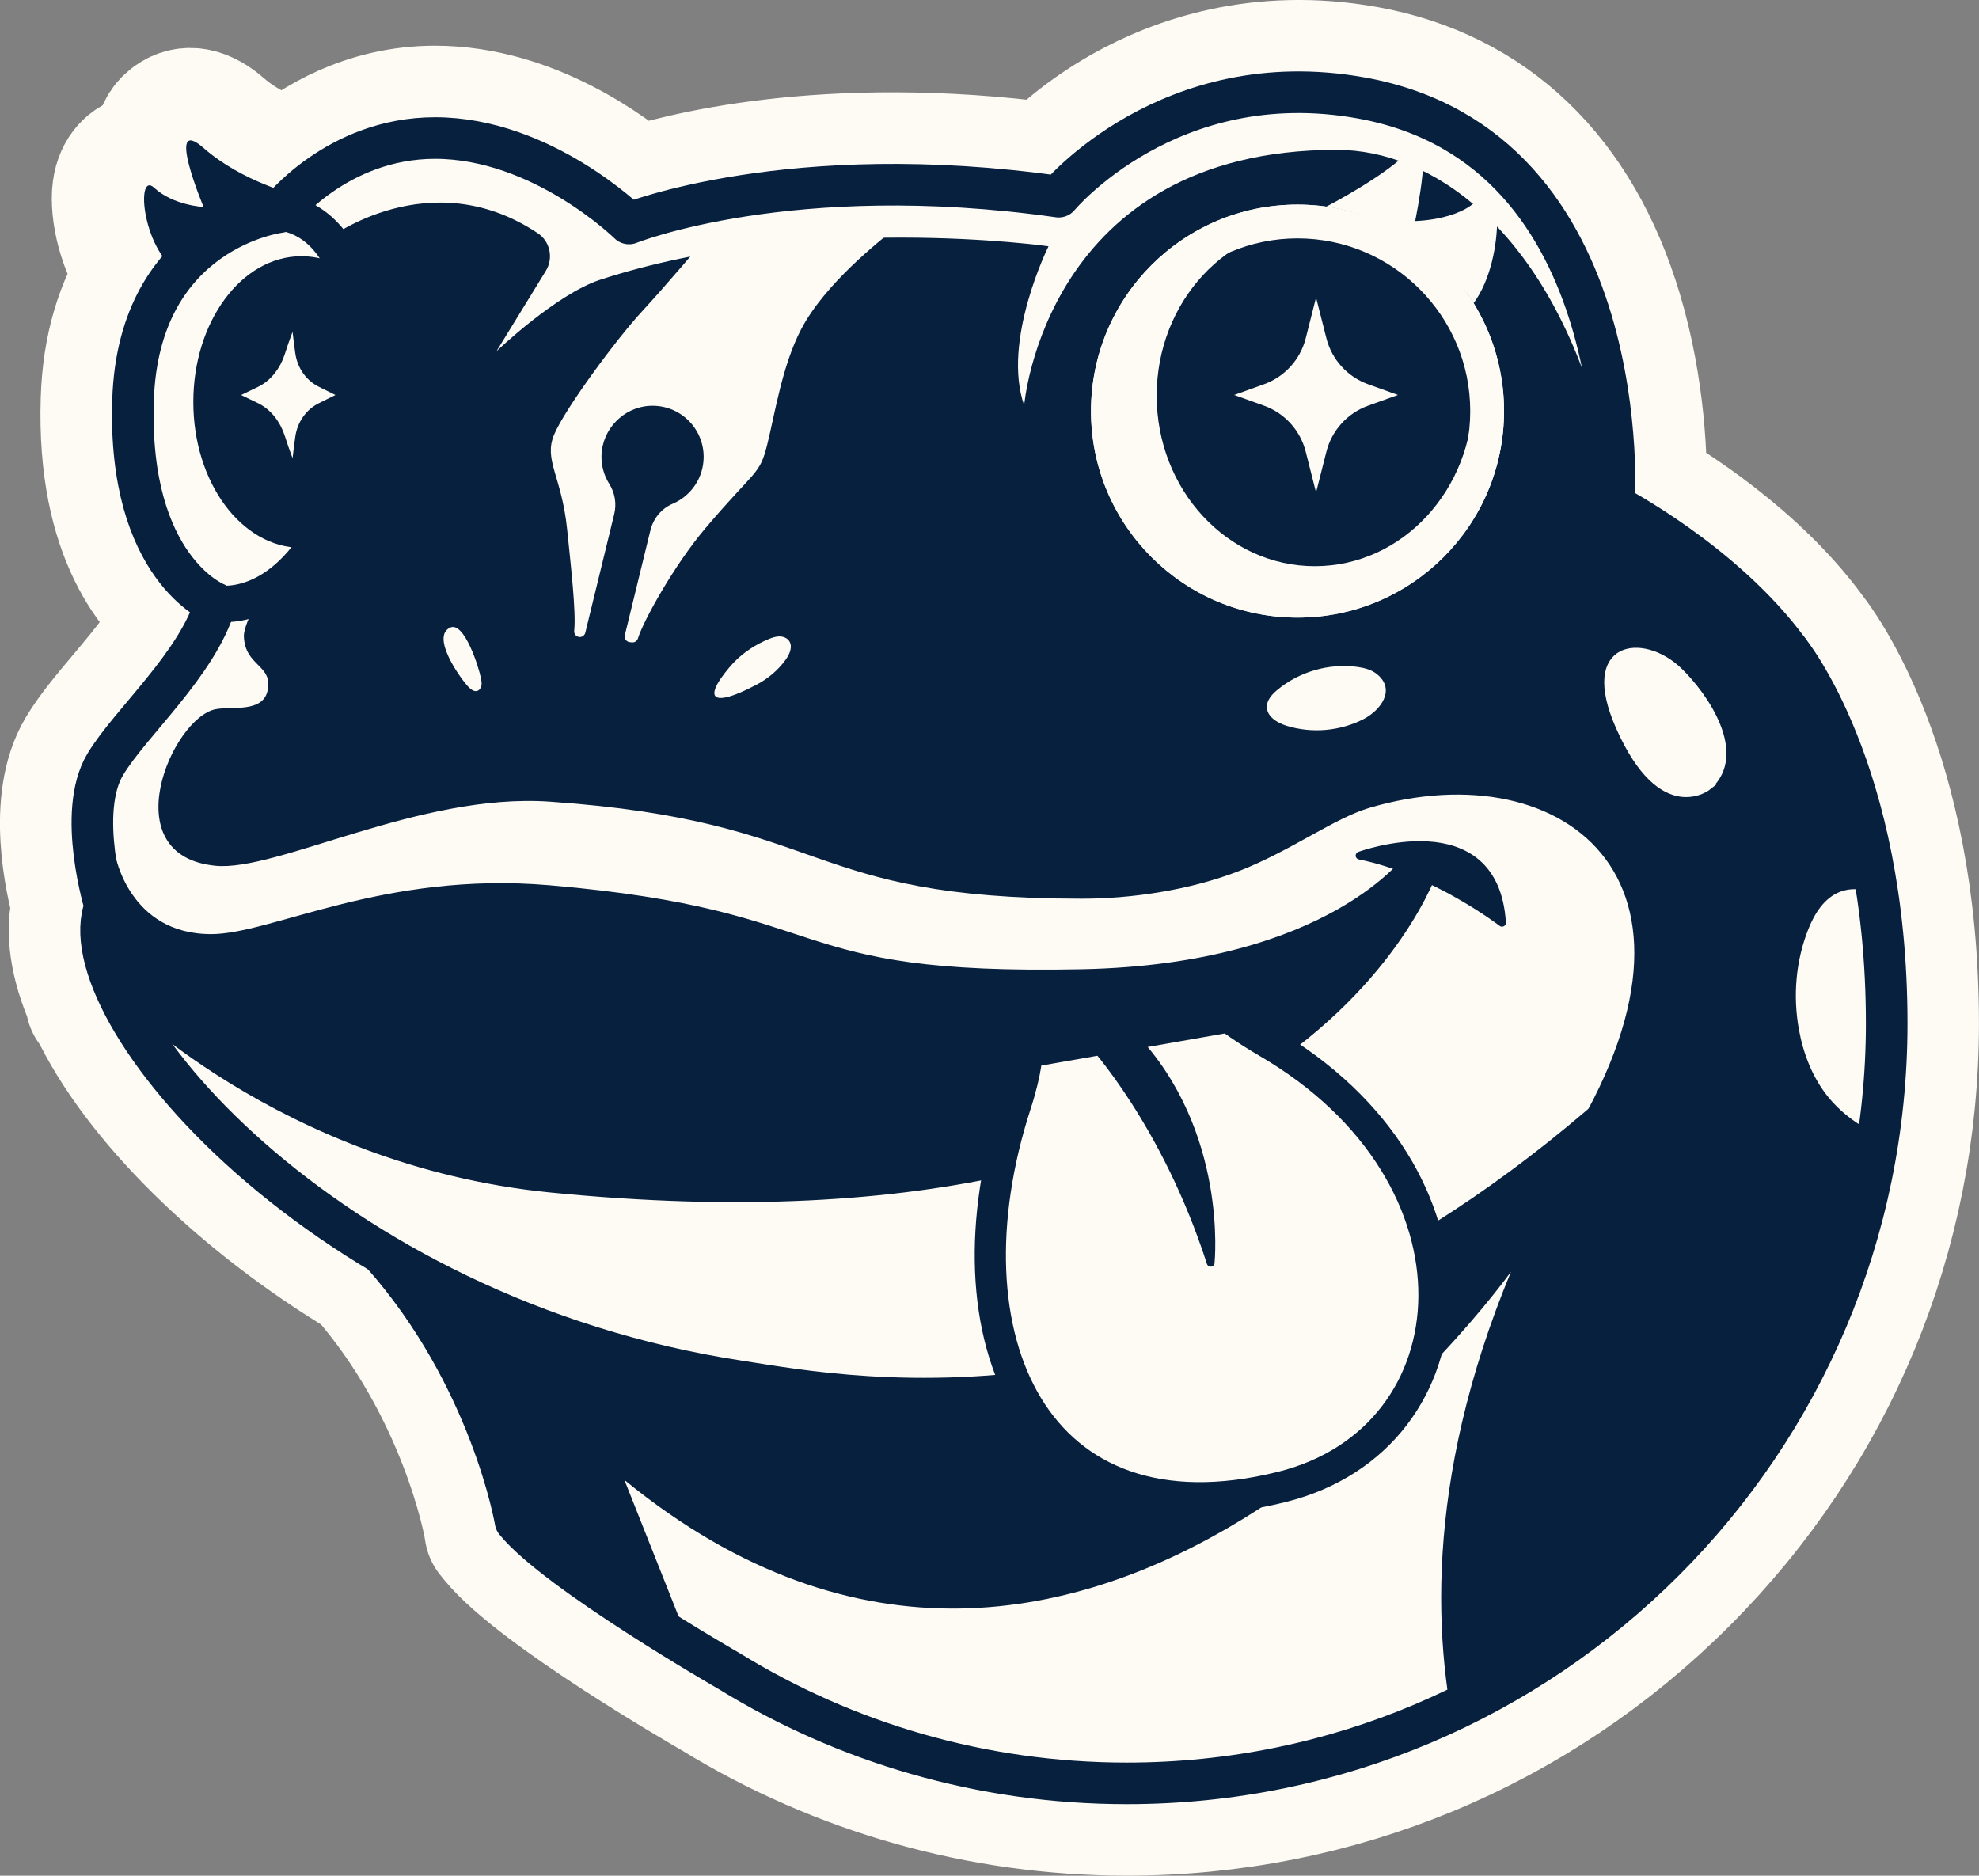<?xml version="1.0" encoding="UTF-8"?>
<svg id="Layer_2" data-name="Layer 2" xmlns="http://www.w3.org/2000/svg" xmlns:xlink="http://www.w3.org/1999/xlink" viewBox="0 0 761.19 721.48">
  <rect x="0" y="0" width="761.19" height="721.48" fill="#808080" stroke="none"/>
  <defs>
    <style>
      .cls-1 {
        stroke-width: 14px;
      }

      .cls-1, .cls-2, .cls-3, .cls-4, .cls-5, .cls-6, .cls-7 {
        stroke: #06203e;
      }

      .cls-1, .cls-3 {
        fill: none;
      }

      .cls-1, .cls-8, .cls-4, .cls-6 {
        stroke-miterlimit: 10;
      }

      .cls-9 {
        stroke-width: 55px;
      }

      .cls-9, .cls-2, .cls-3, .cls-5, .cls-7 {
        stroke-linecap: round;
        stroke-linejoin: round;
      }

      .cls-9, .cls-8 {
        stroke: #fefbf5;
      }

      .cls-9, .cls-8, .cls-4, .cls-5, .cls-10 {
        fill: #fefbf5;
      }

      .cls-2, .cls-3 {
        stroke-width: 16px;
      }

      .cls-2, .cls-11, .cls-6, .cls-7 {
        fill: #06203e;
      }

      .cls-8 {
        stroke-width: 2px;
      }

      .cls-4 {
        stroke-width: 12px;
      }

      .cls-12 {
        clip-path: url(#clippath-1);
      }

      .cls-5 {
        stroke-width: 4px;
      }

      .cls-6, .cls-7 {
        stroke-width: 3px;
      }

      .cls-13 {
        clip-path: url(#clippath);
      }
    </style>
    <clipPath id="clippath">
      <path class="cls-2" d="M146.75,482.08c42.23,47.5,51.54,103.11,51.54,103.11,15.83,19.52,82.33,57.7,82.33,57.7,44.46,27.32,96.79,43.09,152.8,43.09,161.41,0,292.26-130.85,292.26-292.26,0-97.68-37.83-143.54-37.83-143.54l-118.37,114.15-422.74,117.75Z"/>
    </clipPath>
    <clipPath id="clippath-1">
      <path class="cls-2" d="M687.86,250.18c-24.8-33.9-67.02-55.85-67.02-55.85,0,0,9.16-137.54-97.32-156.66-73.81-13.25-116.31,37.98-116.31,37.98-103.32-14.64-165.26,10.31-165.26,10.31,0,0-33.4-32.86-74.61-32.86-37.91,0-59.8,28.48-59.8,28.48,0,0-54.26,6.53-56.37,72.4-2.07,64.71,31.71,78.07,31.71,78.07-7.02,23.6-32.75,45.88-42.4,61.98-11.14,18.59,0,54.59,0,54.59-15.59,39.03,82.88,158.24,244.29,182.77,41.65,6.33,185.14,35.6,345.76-111.56l57.33-169.64Z"/>
    </clipPath>
  </defs>
  <g id="Layer_1-2" data-name="Layer 1">
    <g>
      <path class="cls-9" d="M694.19,245.29c-21.06-28.69-53.36-48.82-65.18-55.59.21-11.23-.34-39.12-9.24-68.83-15.34-51.2-48.14-82.69-94.84-91.08-40.47-7.27-71.91,4.1-91.17,14.92-14.86,8.35-24.88,17.59-29.61,22.44-86.87-11.56-143.97,4.17-160.39,9.65-10.3-8.9-40.25-31.71-76.43-31.71-25.88,0-44.96,12.03-55.56,20.96-6.19-1.98-18.59-6.71-28.21-15.15-6.03-5.29-11.34-6.34-15.78-3.14-5.59,4.02-4.6,11.62-2.48,19.08-.19-.16-.38-.32-.56-.49-4.38-4.07-8.71-3.13-10.37-2.54-2.15.77-5.88,3.03-6.76,9.53-.96,7.09,1.76,21.8,9.81,31.79-8.86,13.16-13.65,29.46-14.26,48.59-1.66,51.96,18.79,73.8,29.91,81.78-5.18,11.77-15.07,23.55-23.94,34.12-6.05,7.21-11.77,14.02-15.52,20.28-11.19,18.67-4.13,49.08-1.52,58.54-2.67,9.46-.93,21.53,5.07,35.22l.15,1.58,1.04,1.04c16.21,34.41,55.52,73.29,103.19,101.99,39.42,44.9,48.76,97.7,48.85,98.22l.35,2.08,1.33,1.64c16.41,20.23,80.47,57.25,84.45,59.54,47.11,28.93,101.36,44.22,156.89,44.22,80.2,0,155.61-31.23,212.32-87.94s87.94-132.11,87.94-212.32c0-97.16-36.34-144.5-39.49-148.43ZM113.9,74.86l-.1.1.04-.16.06.07Z"/>
      <g>
        <path class="cls-11" d="M146.75,482.08c42.23,47.5,51.54,103.11,51.54,103.11,15.83,19.52,82.33,57.7,82.33,57.7,44.46,27.32,96.79,43.09,152.8,43.09,161.41,0,292.26-130.85,292.26-292.26,0-97.68-37.83-143.54-37.83-143.54l-118.37,114.15-422.74,117.75Z"/>
        <g class="cls-13">
          <path class="cls-10" d="M561.89,676.32c-10.77-42.02-14.41-105.94,19.29-187.16,0,0-161.39,227.01-341.01,80.11l38.6,97.22,135.4,40.63,147.73-30.8Z"/>
          <path class="cls-8" d="M763.89,392.43c-9.64-15.63-19.61-31.63-34.24-42.74-6.15-4.67-14.17-8.49-21.41-5.78-5.87,2.2-9.48,8.09-11.79,13.91-4.76,12-5.85,25.37-3.54,38.07,1.67,9.18,5.16,18.16,11.03,25.42,8.28,10.22,20.78,16.34,33.59,19.31,12.82,2.97,26.1,3.08,39.25,3.18.54-18.77-3.05-35.39-12.91-51.37Z"/>
        </g>
        <path class="cls-3" d="M146.75,482.08c42.23,47.5,51.54,103.11,51.54,103.11,15.83,19.52,82.33,57.7,82.33,57.7,44.46,27.32,96.79,43.09,152.8,43.09,161.41,0,292.26-130.85,292.26-292.26,0-97.68-37.83-143.54-37.83-143.54l-118.37,114.15-422.74,117.75Z"/>
      </g>
      <g>
        <path class="cls-11" d="M687.86,250.18c-24.8-33.9-67.02-55.85-67.02-55.85,0,0,9.16-137.54-97.32-156.66-73.81-13.25-116.31,37.98-116.31,37.98-103.32-14.64-165.26,10.31-165.26,10.31,0,0-33.4-32.86-74.61-32.86-37.91,0-59.8,28.48-59.8,28.48,0,0-54.26,6.53-56.37,72.4-2.07,64.71,31.71,78.07,31.71,78.07-7.02,23.6-32.75,45.88-42.4,61.98-11.14,18.59,0,54.59,0,54.59-15.59,39.03,82.88,158.24,244.29,182.77,41.65,6.33,185.14,35.6,345.76-111.56l57.33-169.64Z"/>
        <g class="cls-12">
          <path class="cls-10" d="M270.89,92.36s-14.8,17.53-23.9,27.37c-10.03,10.85-29.77,37.66-33.86,47.46-4.11,9.86,2.94,15.97,5.02,36.51,1.35,13.35,3.49,31.59,2.71,38.95-.13,1.2.74,2.26,1.94,2.38h0c1.08.11,2.07-.59,2.33-1.65l11.12-45.61c.97-3.97.29-8.16-1.89-11.62-1.96-3.11-3.07-6.79-3.01-10.75.17-10.21,8.4-18.77,18.6-19.29,11.33-.59,20.7,8.42,20.7,19.62,0,8.12-4.93,15.07-11.95,18.06-4.31,1.83-7.43,5.68-8.54,10.23l-9.83,40.31c-.31,1.28.58,2.54,1.89,2.68l.85.09c1.03.1,1.99-.53,2.3-1.52,2.03-6.64,13.82-28.07,25.95-42.39,19.42-22.91,20.79-20.27,23.75-32.06,2.96-11.79,5.73-30.42,13.09-44.5,9.23-17.66,30.41-34.12,35.78-38.51,13.93-11.38-73.06,4.25-73.06,4.25Z"/>
          <path class="cls-10" d="M598.88,446.78c70.38-106.78,3.39-158.23-72.04-136.08-13.52,3.97-30.25,16.47-49.71,24.12-20.02,7.87-42.83,10.86-60.89,10.86-108.92,0-95.87-29.8-204.86-37.33-50-3.45-104.88,27-128.51,24.67-39.56-3.91-16.75-56.77,0-60.2,6.02-1.23,18.01,1.48,20.01-6.97,2.4-10.12-8.67-9.38-9.07-21.04-.2-6.03,10.08-21.95,10.08-21.95l9.99-6.58,12.35-124.43s39.09-29.87,80.62-2.15c4.77,3.18,6.1,9.61,3.1,14.49l-18.98,30.92s22.94-21.98,39.96-27.53c79.72-26.01,172.37-12.85,172.37-12.85,0,0-18.07,36.3-9.37,61.22,0,0,8.01-98.31,120.2-98.31,36.46,0,79.18,29.9,99.88,100.48l9.82-69.96-39.56-43.3-85.2-29.27-103.9,38.41-76.75,1.29-140.49-15.17-77.88,8.7-54.59,17.41-9.93,53.5,14.68,121.44-27.69,56.1,4.98,63.47,55.38,72.16,44.07,56.63,77.27,20.5,47.76,34.39,228.58,3.32,118.32-100.95Z"/>
        </g>
        <path class="cls-3" d="M687.86,250.18c-24.8-33.9-67.02-55.85-67.02-55.85,0,0,9.16-137.54-97.32-156.66-73.81-13.25-116.31,37.98-116.31,37.98-103.32-14.64-165.26,10.31-165.26,10.31,0,0-33.4-32.86-74.61-32.86-37.91,0-59.8,28.48-59.8,28.48,0,0-54.26,6.53-56.37,72.4-2.07,64.71,31.71,78.07,31.71,78.07-7.02,23.6-32.75,45.88-42.4,61.98-11.14,18.59,0,54.59,0,54.59-15.59,39.03,82.88,158.24,244.29,182.77,41.65,6.33,185.14,35.6,345.76-111.56l57.33-169.64Z"/>
      </g>
      <path class="cls-7" d="M577.72,354.94c-2.77-44.97-54.79-25.84-54.79-25.84,28.7,5.73,54.79,25.84,54.79,25.84Z"/>
      <path class="cls-6" d="M542.17,329.27s-29.79,43.08-125.92,45.05c-118.66,2.44-92.18-22.61-204.86-32.3-63.96-5.5-106.42,18.79-130.15,18.79-32.87,0-38.41-31.7-38.41-31.7l2.2,52.52s62.95,65.16,166.36,75.52c296.07,29.66,341.6-126.26,341.6-126.26"/>
      <circle class="cls-10" cx="499.07" cy="158.13" r="79.43"/>
      <ellipse class="cls-6" cx="505.74" cy="152.2" rx="59.34" ry="64.09"/>
      <path class="cls-1" d="M82.88,232.04s25.2,5.52,44.18-32.18c17.64-35.04,20.64-112.88-19.52-118.29"/>
      <ellipse class="cls-6" cx="115.96" cy="154.64" rx="40.1" ry="54.59"/>
      <path class="cls-5" d="M113.79,119.73c.56,6.29.87,9.47,1.77,15.87.71,5.08,3.73,9.28,7.94,11.37,3.99,1.98,5.98,2.97,10.04,4.97-4.06,1.99-6.05,2.99-10.04,4.97-4.2,2.09-7.23,6.29-7.94,11.37-.9,6.4-1.2,9.58-1.77,15.87-2.9-6.29-4.08-9.49-6.16-15.9-1.65-5.09-4.97-9.29-9.29-11.38-4.1-1.98-6.12-2.96-10.18-4.92,4.06-1.96,6.08-2.95,10.18-4.92,4.32-2.08,7.65-6.29,9.29-11.38,2.07-6.41,3.25-9.61,6.16-15.9Z"/>
      <path class="cls-8" d="M657.4,302.72s-18.13,14.88-34.9-23.03c-14.42-32.62,9.51-35.34,23.42-21.97,10.07,9.67,25.58,32.11,11.47,45Z"/>
      <path class="cls-10" d="M524.55,276.57c-9.07,4.68-19.99,5.63-29.74,2.59-3.58-1.11-7.53-3.53-7.54-7.27,0-2.59,1.94-4.74,3.92-6.41,8.43-7.09,19.91-10.42,30.83-8.95,2.66.36,5.39,1.04,7.49,2.7,7.59,6,1.47,14.01-4.97,17.33Z"/>
      <path class="cls-4" d="M394.98,404.76s.18,6.19-4.35,20.18c-28.93,89.34,7.16,170.68,102.33,147.03,75.23-18.69,82.9-119.67-5.69-171.13-8.36-4.86-14.75-9.66-14.75-9.66l-77.54,13.58Z"/>
      <path class="cls-7" d="M465.66,485.72s5.27-50.11-29.8-87.03l-16.07,2.37s28.46,30.59,45.87,84.66Z"/>
      <path class="cls-10" d="M295.51,245.9c1.32-.56,2.7-1.06,4.14-1.09,1.44-.03,2.95.49,3.81,1.64,1.57,2.11.32,5.12-1.22,7.25-2.94,4.1-6.9,7.43-11.38,9.74-2.46,1.27-13.1,6.9-15.62,4.43s5.57-11.6,7.28-13.33c3.67-3.73,8.18-6.63,12.99-8.65Z"/>
      <path class="cls-10" d="M185.02,261.01c.16.9.33,1.83.15,2.74s-.77,1.78-1.65,2.03c-1.25.35-2.45-.64-3.36-1.57-2.98-3.07-14.67-19.4-6.96-22.82,5.41-2.4,11.07,15.51,11.81,19.63Z"/>
      <path class="cls-10" d="M510.15,79.47s23.61-12.12,32.85-22.41c9.23-10.29,1.32,27.96,1.32,27.96,0,0,20.04-.25,26.1-10.98,6.07-10.72,9.64,24.35-3.62,42.59,0,0-18.29-31.62-56.65-37.15Z"/>
      <path class="cls-11" d="M70.34,105.67c-15.6-7.69-18.42-40.31-11.03-33.45,7.38,6.86,18.99,7.38,18.99,7.38,0,0-15.03-35.87,0-22.68s35.49,18.04,35.49,18.04c-30.91,13.87-43.44,30.71-43.44,30.71Z"/>
      <path class="cls-10" d="M499.07,91.7c36.63,0,66.43,29.8,66.43,66.43s-29.8,66.43-66.43,66.43-66.43-29.8-66.43-66.43,29.8-66.43,66.43-66.43M499.07,78.7c-43.87,0-79.43,35.56-79.43,79.43s35.56,79.43,79.43,79.43,79.43-35.56,79.43-79.43-35.56-79.43-79.43-79.43h0Z"/>
      <path class="cls-10" d="M506.2,114.43l3.98,15.7c2.08,8.2,8.09,14.82,16.05,17.68l11.46,4.12-11.46,4.12c-7.96,2.86-13.97,9.49-16.05,17.68l-3.98,15.7-3.98-15.7c-2.08-8.2-8.09-14.82-16.05-17.68l-11.46-4.12,11.46-4.12c7.96-2.86,13.97-9.49,16.05-17.68l3.98-15.7Z"/>
    </g>
  </g>
</svg>
